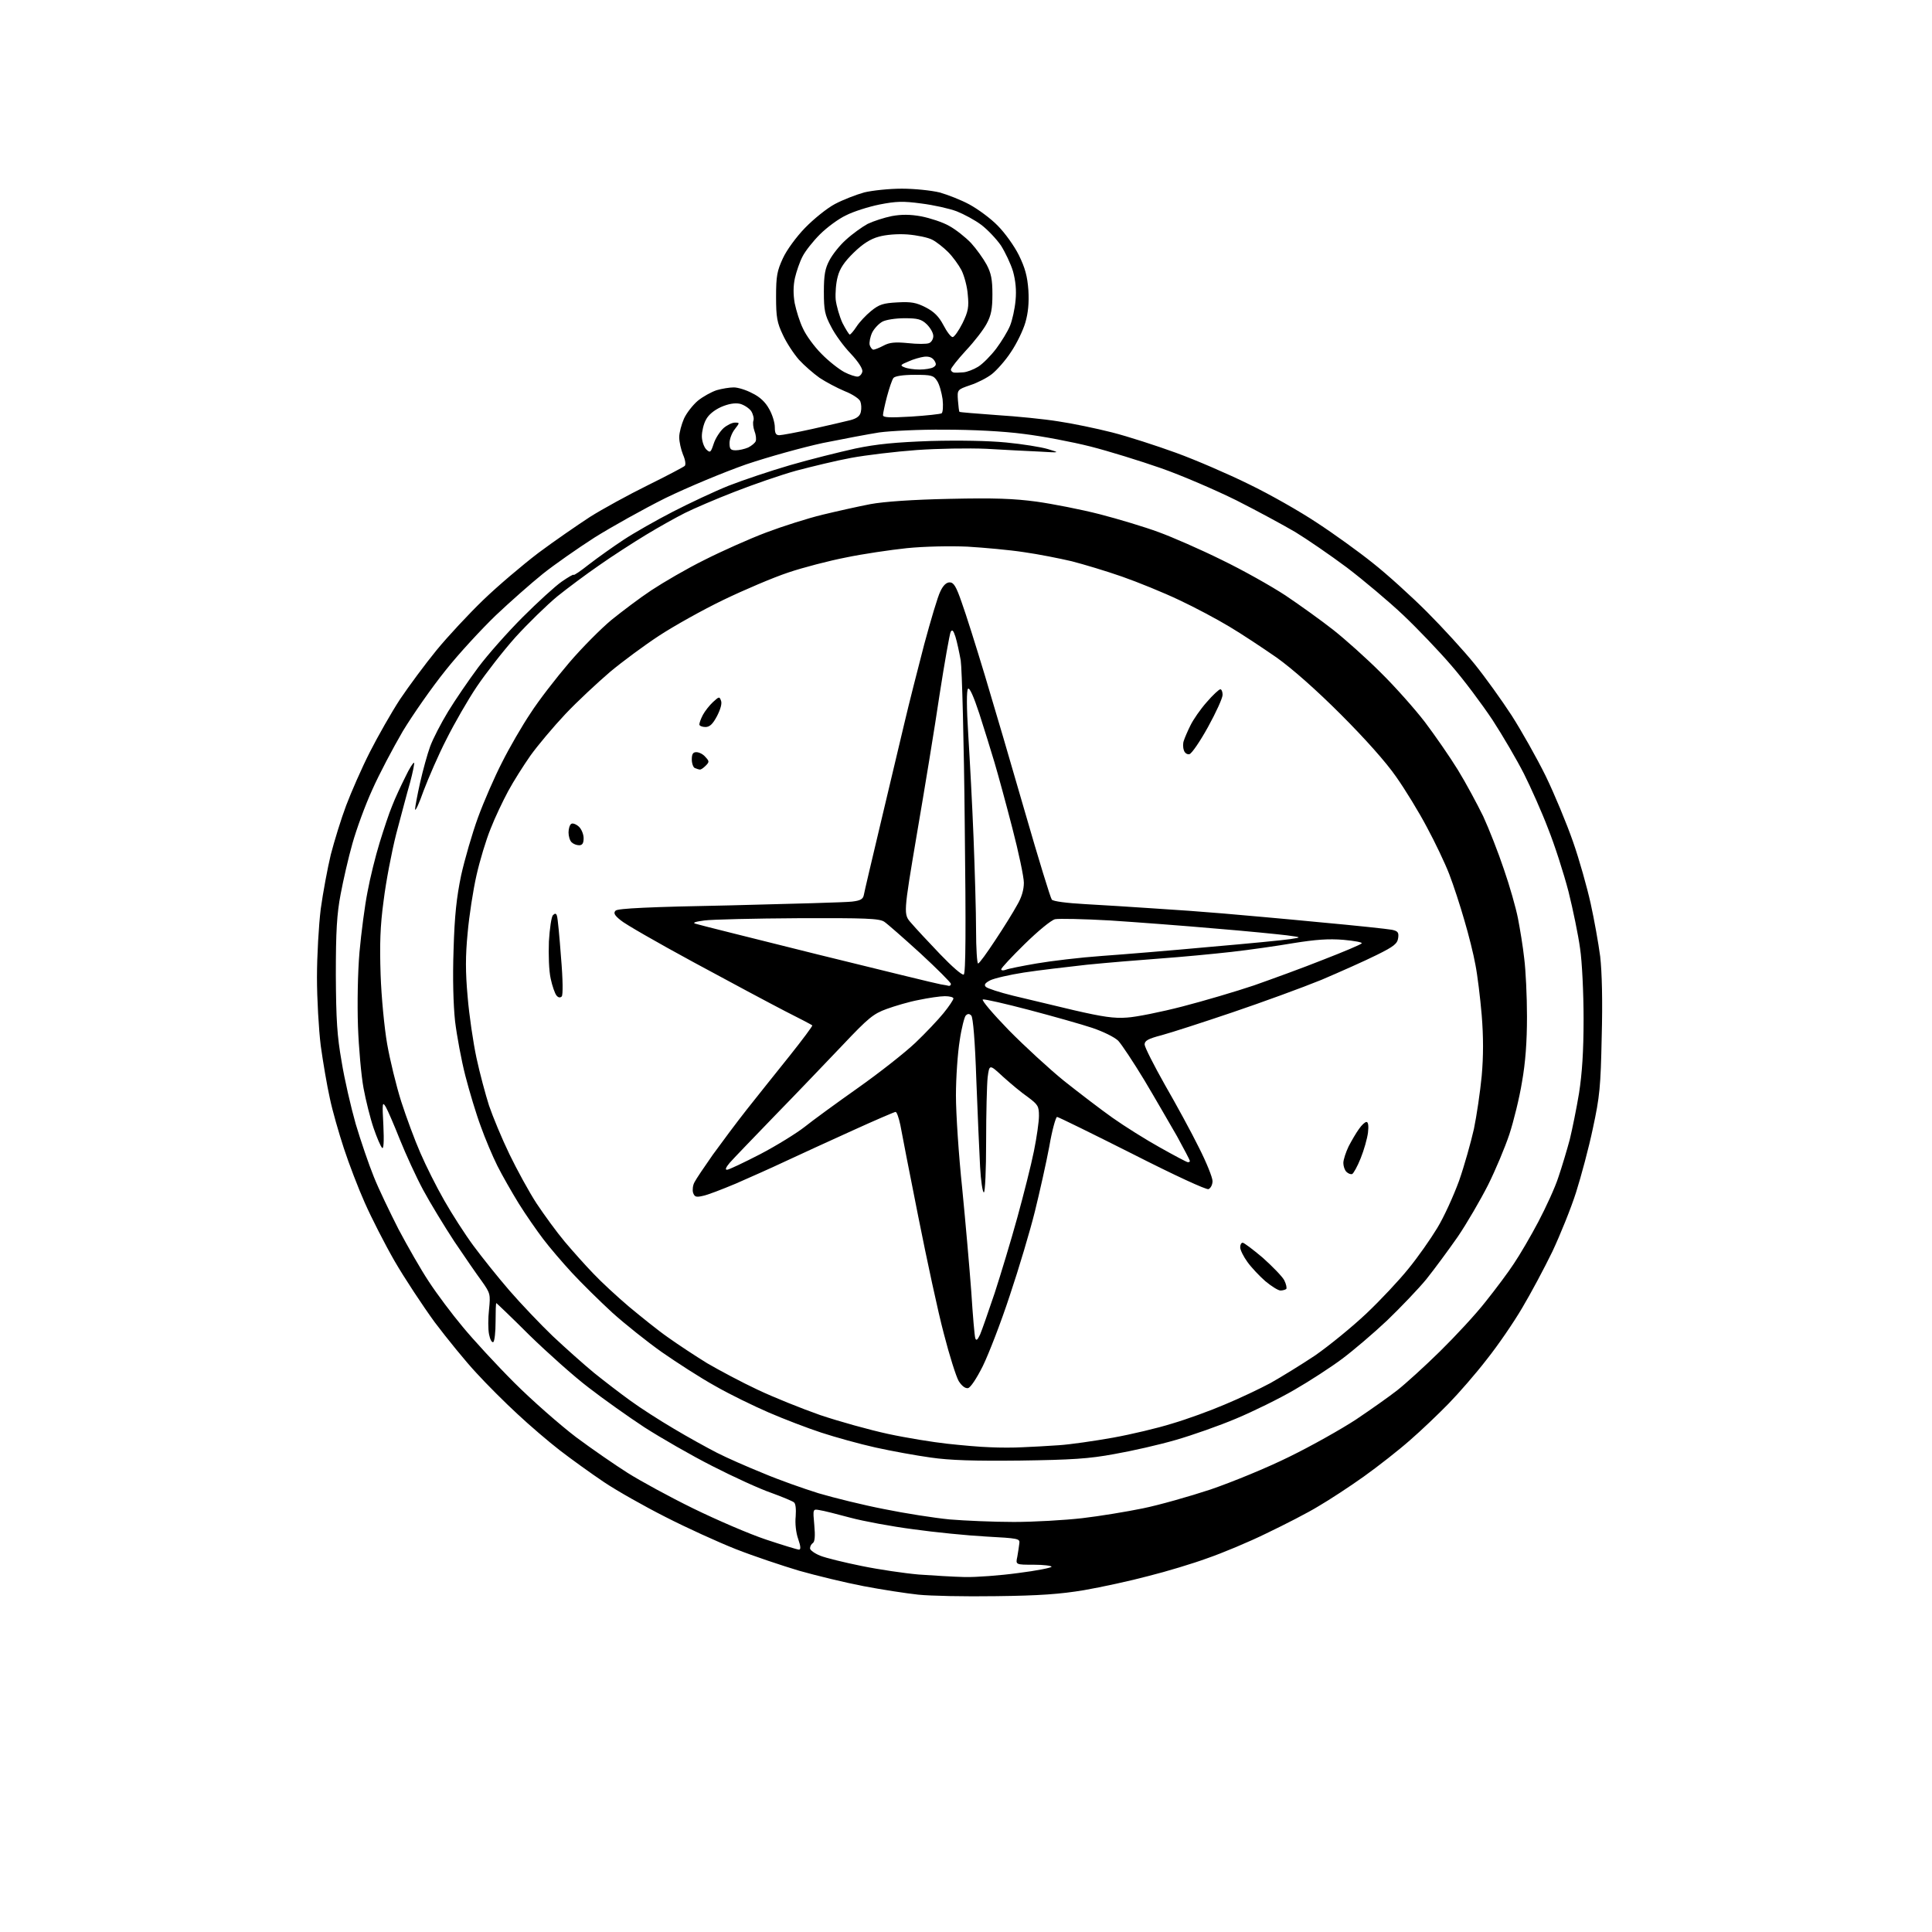 <?xml version="1.0" encoding="UTF-8" standalone="no"?>
<svg 
  version="1.1" 
  xmlns="http://www.w3.org/2000/svg" 
  xmlns:xlink="http://www.w3.org/1999/xlink" 
  xmlns:svg="http://www.w3.org/2000/svg"
  xmlns:rdf="http://www.w3.org/1999/02/22-rdf-syntax-ns#"
  xmlns:cc="http://creativecommons.org/ns#"
  xmlns:dc="http://purl.org/dc/elements/1.1/"
  viewBox="0 0 768 768"
  width="768"
  height="768"
>
<style>svg {background-color: white; }</style>"
<path stroke="none" fill="black" fill-rule="evenodd" d="M396.0,634.5C383.6,634.7 369.7,634.4 365.0,633.9C360.3,633.4 350.5,631.9 343.2,630.5C335.9,629.1 324.4,626.3 317.7,624.4C311.0,622.4 299.6,618.6 292.5,615.8C285.4,613.0 272.7,607.2 264.5,603.0C256.2,598.8 245.2,592.6 240.0,589.1C234.8,585.6 226.9,579.9 222.5,576.5C218.1,573.1 210.5,566.6 205.7,562.1C200.8,557.6 193.4,550.2 189.3,545.7C185.1,541.2 177.7,532.1 172.8,525.6C168.0,519.0 160.8,508.1 156.8,501.2C152.9,494.4 147.6,484.0 145.0,478.1C142.4,472.3 138.7,462.6 136.7,456.5C134.7,450.4 132.1,441.4 131.1,436.5C130.0,431.6 128.4,422.2 127.5,415.7C126.7,409.2 126.0,397.0 126.0,388.5C126.0,380.0 126.7,367.8 127.5,361.3C128.4,354.8 130.2,345.1 131.5,339.7C132.9,334.3 135.6,325.5 137.6,320.2C139.6,314.9 143.8,305.3 147.0,299.0C150.2,292.7 155.6,283.2 159.0,278.0C162.5,272.8 169.0,264.0 173.5,258.5C178.0,253.0 186.4,244.0 192.1,238.5C197.9,232.9 207.7,224.6 214.0,219.8C220.3,215.1 229.6,208.7 234.5,205.5C239.4,202.4 249.8,196.7 257.5,192.9C265.2,189.1 271.8,185.6 272.2,185.2C272.7,184.7 272.4,182.7 271.5,180.7C270.7,178.7 270.0,175.6 270.0,173.8C270.0,172.0 270.9,168.7 271.9,166.4C272.9,164.2 275.4,161.0 277.4,159.3C279.5,157.6 282.8,155.8 284.9,155.1C287.0,154.5 290.0,154.0 291.7,154.0C293.3,154.0 296.6,155.0 299.0,156.3C302.0,157.7 304.3,159.9 305.7,162.5C307.0,164.7 308.0,168.0 308.0,169.8C308.0,172.2 308.4,173.0 309.8,173.0C310.7,173.0 316.7,171.9 323.0,170.5C329.3,169.1 336.1,167.5 338.1,167.0C340.7,166.3 341.9,165.3 342.2,163.7C342.5,162.4 342.4,160.6 342.0,159.6C341.7,158.6 338.9,156.7 335.8,155.5C332.7,154.2 328.2,151.8 325.8,150.2C323.4,148.5 319.7,145.3 317.6,143.0C315.5,140.6 312.6,136.2 311.2,133.1C308.9,128.3 308.5,126.1 308.5,118.0C308.5,109.7 308.9,107.7 311.2,102.7C312.7,99.4 316.6,94.1 320.0,90.6C323.4,87.1 328.7,82.8 331.9,81.1C335.1,79.4 340.3,77.4 343.5,76.5C346.8,75.7 353.5,75.0 358.5,75.0C363.5,75.0 370.2,75.7 373.5,76.5C376.7,77.4 382.1,79.5 385.4,81.3C388.7,83.1 393.8,86.8 396.6,89.7C399.5,92.6 403.2,97.8 405.0,101.4C407.5,106.5 408.4,109.8 408.8,115.4C409.1,120.4 408.7,124.4 407.6,128.2C406.7,131.3 404.2,136.5 401.9,139.9C399.7,143.3 396.2,147.2 394.3,148.7C392.4,150.2 388.5,152.2 385.7,153.1C380.5,154.9 380.5,154.9 380.8,159.2C381.0,161.5 381.2,163.5 381.4,163.7C381.5,163.9 388.2,164.4 396.2,165.0C404.2,165.5 415.2,166.6 420.7,167.5C426.2,168.3 435.8,170.3 442.1,171.9C448.4,173.5 459.8,177.2 467.5,180.0C475.2,182.8 488.2,188.4 496.5,192.5C504.8,196.5 516.9,203.4 523.5,207.8C530.1,212.1 540.1,219.3 545.7,223.8C551.3,228.2 561.0,237.0 567.2,243.2C573.4,249.4 582.0,258.8 586.2,264.0C590.4,269.2 597.0,278.4 600.9,284.4C604.8,290.5 610.9,301.3 614.4,308.4C617.9,315.6 622.8,327.4 625.3,334.6C627.8,341.7 630.9,352.8 632.3,359.1C633.7,365.4 635.4,374.9 636.1,380.2C636.8,386.4 637.1,398.0 636.7,412.2C636.3,432.1 635.9,436.0 633.2,448.5C631.6,456.2 628.5,467.7 626.5,474.0C624.5,480.3 620.2,490.9 617.1,497.5C613.9,504.1 608.5,514.2 605.1,519.9C601.7,525.7 595.4,534.9 591.0,540.4C586.7,546.0 579.8,553.9 575.8,558.0C571.8,562.1 564.9,568.7 560.5,572.5C556.1,576.4 547.8,582.9 542.2,586.9C536.6,590.9 528.5,596.2 524.2,598.7C520.0,601.3 510.6,606.1 503.5,609.5C496.4,613.0 485.8,617.4 480.0,619.4C474.3,621.5 463.7,624.7 456.5,626.5C449.4,628.4 437.9,630.9 431.0,632.1C421.5,633.7 413.1,634.3 396.0,634.5zM383.5,626.9C387.9,627.0 397.5,626.3 404.8,625.3C412.0,624.4 418.0,623.2 418.0,622.8C418.0,622.4 414.8,622.0 410.9,622.0C403.7,622.0 403.7,622.0 404.4,618.8C404.7,617.0 405.1,614.6 405.2,613.5C405.5,611.6 404.7,611.5 392.0,610.8C384.6,610.4 371.5,609.1 363.0,607.9C354.5,606.8 343.2,604.7 338.0,603.3C332.8,601.9 327.3,600.5 325.8,600.3C323.1,599.8 323.1,599.8 323.7,606.3C324.1,610.6 323.9,612.9 323.1,613.4C322.5,613.8 322.0,614.7 322.0,615.5C322.0,616.2 323.8,617.5 326.0,618.4C328.2,619.3 335.6,621.1 342.5,622.5C349.3,623.9 359.5,625.4 365.2,625.9C370.9,626.3 379.1,626.8 383.5,626.9zM317.6,616.0C318.4,616.0 318.3,614.7 317.3,611.8C316.4,609.3 316.0,605.5 316.3,602.8C316.5,599.9 316.3,597.7 315.6,597.2C315.0,596.7 310.9,595.0 306.5,593.4C302.1,591.9 291.6,587.1 283.2,582.8C274.7,578.5 262.6,571.5 256.2,567.4C249.8,563.2 239.8,556.1 234.0,551.6C228.2,547.2 217.7,537.8 210.5,530.8C203.4,523.7 197.4,518.0 197.3,518.0C197.1,518.0 197.0,521.3 197.0,525.4C197.0,529.5 196.6,533.1 196.1,533.5C195.5,533.8 194.8,532.4 194.4,530.4C194.0,528.4 194.0,524.0 194.4,520.5C195.0,514.5 194.9,514.1 191.6,509.4C189.6,506.7 184.7,499.6 180.6,493.5C176.6,487.4 171.0,478.2 168.2,473.0C165.4,467.8 161.3,458.8 159.0,453.1C156.7,447.3 154.2,441.5 153.4,440.1C152.0,437.7 151.9,438.3 152.4,447.4C152.7,453.8 152.5,456.9 151.9,456.3C151.3,455.7 149.8,452.2 148.5,448.4C147.2,444.6 145.4,437.4 144.5,432.5C143.6,427.6 142.6,416.5 142.3,408.0C142.0,398.9 142.2,386.7 142.9,378.5C143.6,370.8 145.0,360.0 146.1,354.5C147.1,349.0 149.3,340.2 150.9,335.0C152.5,329.8 154.7,323.1 155.9,320.3C157.0,317.4 159.4,312.3 161.1,308.9C162.7,305.5 164.3,303.0 164.6,303.2C164.8,303.5 164.1,307.0 163.0,311.1C161.8,315.2 159.4,324.4 157.5,331.5C155.7,338.6 153.4,350.6 152.5,358.0C151.1,368.2 150.9,375.4 151.3,387.5C151.6,396.3 152.8,408.7 153.9,415.0C155.0,421.3 157.5,431.6 159.5,437.9C161.5,444.1 164.9,453.3 167.1,458.3C169.3,463.4 173.5,471.8 176.6,477.2C179.6,482.5 184.8,490.6 188.2,495.2C191.6,499.8 198.0,507.8 202.5,513.0C207.0,518.2 214.8,526.4 219.7,531.1C224.7,535.8 232.1,542.4 236.1,545.7C240.2,549.0 246.7,554.0 250.6,556.8C254.4,559.6 262.2,564.6 267.8,567.9C273.3,571.2 281.1,575.5 285.0,577.5C288.9,579.5 297.1,583.1 303.3,585.6C309.4,588.2 319.3,591.7 325.4,593.6C331.5,595.4 343.2,598.3 351.5,599.9C359.8,601.6 371.4,603.4 377.5,604.0C383.6,604.5 395.0,605.0 403.0,605.0C411.0,605.0 423.2,604.3 430.2,603.5C437.1,602.7 448.0,600.9 454.3,599.6C460.7,598.3 472.7,594.9 481.2,592.1C489.9,589.1 503.4,583.6 512.5,579.1C521.3,574.8 533.2,568.1 539.0,564.3C544.8,560.4 552.2,555.2 555.5,552.6C558.8,550.0 566.4,543.1 572.4,537.2C578.4,531.3 586.6,522.5 590.5,517.5C594.5,512.5 599.6,505.7 601.8,502.3C604.1,498.9 608.5,491.4 611.5,485.7C614.5,480.0 618.2,472.0 619.5,467.9C620.9,463.8 622.9,457.1 624.0,453.0C625.0,448.9 626.7,440.6 627.7,434.5C628.9,426.7 629.5,418.1 629.5,405.0C629.5,394.8 628.9,382.2 628.1,377.0C627.4,371.8 625.3,361.6 623.5,354.4C621.6,347.1 618.0,335.9 615.4,329.4C612.9,322.8 608.5,313.0 605.8,307.6C603.0,302.1 597.4,292.5 593.3,286.2C589.1,279.9 581.8,270.1 576.9,264.5C572.1,258.9 563.5,249.9 557.8,244.5C552.2,239.2 542.1,230.7 535.4,225.6C528.7,220.6 519.5,214.3 514.9,211.5C510.3,208.8 499.8,203.1 491.5,198.9C483.2,194.8 469.8,189.0 461.5,186.1C453.2,183.2 440.6,179.3 433.5,177.5C426.4,175.7 414.4,173.4 407.0,172.5C398.7,171.4 386.5,170.8 375.5,170.8C365.6,170.7 353.9,171.3 349.5,171.9C345.1,172.6 335.0,174.5 327.1,176.1C319.2,177.8 305.5,181.6 296.6,184.6C287.5,187.8 273.6,193.6 264.5,198.0C255.7,202.4 243.0,209.5 236.3,213.7C229.6,218.0 220.3,224.5 215.8,228.1C211.2,231.8 202.8,239.2 197.1,244.6C191.5,250.0 182.4,259.8 177.1,266.5C171.7,273.2 164.1,284.1 160.1,290.7C156.2,297.4 150.7,307.8 148.0,313.9C145.2,320.0 141.7,329.6 140.1,335.3C138.5,340.9 136.4,350.1 135.4,355.5C133.9,363.3 133.5,370.3 133.5,387.5C133.6,405.5 134.0,411.8 135.8,422.0C136.9,428.9 139.5,440.1 141.4,446.8C143.4,453.5 146.6,462.9 148.6,467.8C150.5,472.6 155.0,481.9 158.4,488.6C161.9,495.2 167.3,504.7 170.5,509.5C173.7,514.4 179.7,522.4 183.9,527.4C188.0,532.4 197.2,542.4 204.4,549.6C211.6,556.8 222.7,566.5 229.0,571.3C235.3,576.0 244.6,582.4 249.5,585.5C254.4,588.6 266.1,595.0 275.5,599.6C284.9,604.2 297.9,609.8 304.5,612.0C311.1,614.2 317.0,616.0 317.6,616.0zM405.5,580.6C387.3,580.8 377.6,580.5 370.0,579.4C364.2,578.6 354.3,576.8 348.0,575.4C341.7,574.0 332.0,571.3 326.5,569.5C321.0,567.7 311.6,564.1 305.6,561.5C299.6,558.9 289.9,554.2 284.2,550.9C278.4,547.7 269.0,541.6 263.1,537.5C257.3,533.4 248.4,526.3 243.4,521.8C238.4,517.2 231.2,510.1 227.4,506.0C223.6,501.9 218.4,495.8 215.9,492.5C213.4,489.2 209.0,482.9 206.2,478.4C203.5,474.0 199.6,467.2 197.7,463.4C195.8,459.6 192.8,452.5 191.1,447.7C189.3,442.9 186.6,433.9 185.0,427.7C183.4,421.5 181.6,411.7 180.9,406.0C180.2,399.3 179.9,389.0 180.3,377.5C180.7,363.8 181.5,356.7 183.3,348.0C184.7,341.7 187.7,331.3 190.0,325.0C192.3,318.7 196.6,308.8 199.6,303.0C202.5,297.2 207.6,288.4 210.9,283.5C214.1,278.5 221.0,269.6 226.2,263.5C231.4,257.4 239.0,249.8 243.1,246.4C247.2,243.1 254.3,237.7 259.0,234.6C263.7,231.5 273.1,226.0 280.0,222.6C286.9,219.1 297.9,214.2 304.5,211.7C311.1,209.2 321.2,206.0 327.0,204.6C332.8,203.2 341.3,201.3 346.0,200.4C351.4,199.4 362.8,198.6 377.5,198.3C395.4,197.9 403.0,198.2 412.0,199.4C418.4,200.3 429.7,202.5 437.1,204.4C444.5,206.3 455.1,209.5 460.5,211.5C466.0,213.5 477.2,218.4 485.5,222.5C493.8,226.5 505.2,232.9 511.0,236.7C516.8,240.6 525.3,246.7 530.0,250.4C534.7,254.1 543.2,261.7 548.8,267.3C554.5,272.9 562.4,281.8 566.4,287.0C570.4,292.3 576.3,300.8 579.5,306.0C582.7,311.2 587.2,319.6 589.6,324.5C591.9,329.5 595.6,338.9 597.8,345.5C600.1,352.1 602.6,360.9 603.4,365.0C604.2,369.1 605.4,376.3 605.9,381.0C606.5,385.6 607.0,396.1 607.0,404.1C607.0,414.1 606.4,422.4 605.0,430.2C604.0,436.4 601.7,445.7 600.0,450.9C598.3,456.0 594.5,465.1 591.5,471.1C588.5,477.0 583.1,486.3 579.5,491.6C575.8,496.9 570.2,504.5 567.0,508.5C563.8,512.4 556.7,519.8 551.4,524.9C546.0,530.0 538.0,536.8 533.6,540.1C529.2,543.4 520.6,549.0 514.5,552.5C508.5,556.0 498.1,561.1 491.4,563.9C484.8,566.7 474.0,570.5 467.4,572.4C460.9,574.3 449.9,576.8 443.0,578.0C432.8,579.9 426.0,580.3 405.5,580.6zM406.5,575.3C409.8,575.2 416.3,574.8 420.9,574.5C425.5,574.2 435.1,572.8 442.4,571.5C449.6,570.2 460.2,567.7 465.9,565.9C471.7,564.2 481.1,560.8 486.9,558.3C492.7,555.9 500.9,552.0 505.0,549.8C509.1,547.5 517.1,542.6 522.8,538.8C528.4,534.9 537.6,527.4 543.2,522.1C548.8,516.8 556.3,508.8 559.9,504.3C563.6,499.8 568.7,492.5 571.3,488.2C574.0,483.8 577.8,475.4 580.0,469.4C582.1,463.4 584.7,454.1 585.9,448.8C587.0,443.5 588.4,434.0 589.0,427.7C589.7,419.9 589.7,412.1 589.0,403.5C588.4,396.5 587.3,387.5 586.5,383.5C585.8,379.5 583.8,371.5 582.1,365.8C580.5,360.2 577.8,351.9 576.1,347.5C574.4,343.1 570.4,334.7 567.2,328.8C564.1,322.9 558.6,313.9 555.0,308.8C551.0,303.0 542.6,293.6 533.0,284.0C523.3,274.3 513.8,265.9 507.5,261.4C502.0,257.6 493.6,252.0 488.7,249.1C483.9,246.2 474.9,241.4 468.7,238.5C462.6,235.6 452.3,231.4 446.0,229.2C439.7,227.0 430.7,224.3 426.0,223.1C421.3,222.0 412.8,220.3 407.1,219.5C401.3,218.6 391.2,217.7 384.6,217.3C377.6,217.0 367.5,217.2 360.5,217.9C353.9,218.6 343.0,220.2 336.3,221.6C329.6,222.9 319.2,225.6 313.3,227.6C307.3,229.6 295.8,234.5 287.5,238.5C279.2,242.5 267.8,248.9 262.0,252.7C256.2,256.5 247.4,263.0 242.5,267.1C237.6,271.3 229.5,278.8 224.7,283.9C219.9,289.0 213.7,296.4 210.9,300.3C208.1,304.3 204.1,310.6 202.0,314.5C199.9,318.4 196.7,325.1 195.0,329.5C193.2,333.9 190.7,342.2 189.4,348.0C188.1,353.7 186.5,364.0 185.9,370.8C185.0,380.1 185.0,386.3 185.9,396.3C186.5,403.6 188.1,414.4 189.4,420.5C190.7,426.6 193.0,435.1 194.4,439.5C195.9,443.9 199.5,452.6 202.5,458.8C205.5,465.0 210.3,473.8 213.3,478.4C216.3,482.9 221.3,489.8 224.5,493.6C227.7,497.4 232.8,503.1 235.9,506.3C239.0,509.6 245.3,515.4 250.0,519.4C254.7,523.3 261.6,528.9 265.5,531.6C269.4,534.4 276.4,539.0 281.1,541.9C285.9,544.7 294.9,549.5 301.1,552.4C307.4,555.4 318.6,559.9 326.0,562.5C333.4,565.0 345.6,568.4 353.0,570.0C360.4,571.6 371.0,573.3 376.5,573.9C382.0,574.5 389.6,575.2 393.5,575.3C397.4,575.5 403.2,575.5 406.5,575.3zM384.8,551.8C383.7,552.0 382.3,550.9 381.1,549.0C380.1,547.3 377.4,538.8 375.2,530.2C372.9,521.6 368.4,500.6 365.0,483.5C361.6,466.4 358.4,450.1 357.9,447.2C357.3,444.4 356.5,442.0 356.0,442.0C355.6,442.0 347.9,445.3 338.9,449.4C329.9,453.5 318.0,458.9 312.5,461.5C307.0,464.1 298.0,468.1 292.5,470.5C287.0,472.8 281.1,475.1 279.3,475.4C276.7,476.0 276.1,475.8 275.5,474.1C275.2,473.0 275.4,471.1 276.1,469.9C276.7,468.7 280.0,463.8 283.3,459.1C286.7,454.4 292.8,446.2 296.9,441.0C301.0,435.8 308.7,426.2 313.9,419.7C319.0,413.3 323.1,407.8 322.9,407.6C322.7,407.4 317.8,404.8 312.0,401.9C306.2,398.9 289.9,390.2 275.7,382.5C261.5,374.8 248.4,367.3 246.7,365.8C244.2,363.8 243.8,362.9 244.7,362.0C245.5,361.1 258.3,360.5 290.2,359.9C314.5,359.3 336.4,358.7 338.7,358.4C342.1,358.0 343.1,357.4 343.4,355.7C343.6,354.5 346.6,341.8 350.0,327.5C353.4,313.2 357.7,295.2 359.5,287.5C361.3,279.8 364.9,265.7 367.4,256.1C370.0,246.5 372.8,237.0 373.8,235.1C374.9,232.7 376.2,231.5 377.5,231.5C379.1,231.5 380.1,233.1 382.3,239.5C383.9,243.9 388.0,256.9 391.5,268.5C395.0,280.1 402.2,304.6 407.5,323.0C412.8,341.4 417.6,357.0 418.1,357.6C418.6,358.3 424.1,359.0 431.3,359.4C438.0,359.8 450.2,360.5 458.5,361.1C466.8,361.6 479.1,362.5 486.0,363.1C492.9,363.7 510.2,365.2 524.5,366.6C538.8,367.9 551.8,369.3 553.3,369.6C555.6,370.1 556.1,370.6 555.8,372.8C555.5,375.1 554.2,376.2 547.3,379.6C542.7,381.9 532.8,386.3 525.3,389.5C517.7,392.6 501.8,398.4 490.0,402.4C478.2,406.4 465.5,410.5 461.8,411.5C456.4,412.9 455.0,413.7 455.0,415.2C455.0,416.2 458.7,423.5 463.1,431.3C467.6,439.1 473.7,450.3 476.6,456.2C479.6,462.1 482.0,468.1 482.0,469.5C482.0,470.9 481.3,472.3 480.4,472.7C479.5,473.0 467.1,467.3 450.0,458.6C434.1,450.6 420.7,444.0 420.2,444.0C419.7,444.0 418.2,449.3 417.1,455.8C415.9,462.2 413.3,473.8 411.4,481.5C409.5,489.2 405.0,504.3 401.4,515.0C397.9,525.7 393.0,538.3 390.7,543.0C388.2,548.0 385.8,551.6 384.8,551.8zM389.6,530.5C390.3,528.9 392.9,521.4 395.4,514.0C397.8,506.6 401.9,493.1 404.4,484.0C406.9,474.9 409.9,463.1 411.0,457.6C412.1,452.2 413.0,445.9 413.0,443.6C413.0,439.7 412.6,439.1 408.6,436.1C406.1,434.4 401.7,430.7 398.7,428.0C393.3,423.0 393.3,423.0 392.6,428.3C392.3,431.1 392.0,442.6 392.0,453.8C392.0,465.1 391.6,474.0 391.1,474.0C390.6,474.0 389.9,469.4 389.6,463.8C389.3,458.1 388.6,442.5 388.1,429.2C387.6,413.9 386.8,404.4 386.1,403.7C385.3,402.9 384.7,402.9 383.9,403.7C383.4,404.2 382.2,408.7 381.5,413.6C380.7,418.5 380.0,428.4 380.0,435.5C380.0,442.6 381.1,459.3 382.5,472.5C383.8,485.7 385.4,504.1 386.1,513.5C386.7,522.9 387.4,531.2 387.7,532.0C388.1,533.1 388.6,532.6 389.6,530.5zM509.0,513.0C508.1,513.0 505.4,511.3 503.0,509.3C500.7,507.3 497.4,503.8 495.9,501.7C494.3,499.5 493.0,496.9 493.0,495.8C493.0,494.8 493.4,494.0 494.0,494.0C494.5,494.0 498.1,496.7 502.0,500.0C505.8,503.4 509.7,507.4 510.5,508.9C511.3,510.5 511.6,512.0 511.3,512.4C510.9,512.7 509.9,513.0 509.0,513.0zM537.5,466.7C536.9,466.9 535.9,466.5 535.2,465.8C534.5,465.1 534.0,463.5 534.0,462.3C534.0,461.0 535.0,458.0 536.1,455.7C537.3,453.4 539.1,450.3 540.2,448.8C541.3,447.2 542.6,446.0 543.2,446.0C543.9,446.0 544.1,447.6 543.8,450.2C543.5,452.6 542.2,457.2 540.9,460.4C539.6,463.7 538.0,466.5 537.5,466.7zM289.0,465.0C289.7,465.0 295.6,462.2 302.2,458.8C308.7,455.4 316.6,450.5 319.8,448.0C322.9,445.5 332.5,438.5 341.0,432.5C349.5,426.5 359.8,418.4 363.9,414.5C367.9,410.7 373.0,405.3 375.1,402.7C377.3,400.0 379.0,397.4 379.0,396.9C379.0,396.4 377.5,396.0 375.6,396.0C373.7,396.0 369.0,396.7 365.2,397.5C361.4,398.2 355.7,399.9 352.4,401.1C347.2,403.0 345.2,404.6 335.0,415.4C328.7,422.0 316.6,434.7 308.0,443.5C299.5,452.3 291.4,460.7 290.1,462.2C288.6,464.0 288.1,465.0 289.0,465.0zM472.2,462.0C472.7,462.0 473.0,461.8 473.0,461.5C473.0,461.2 470.7,456.8 467.9,451.7C465.0,446.7 459.2,436.6 454.9,429.4C450.6,422.3 445.9,415.2 444.5,413.7C442.9,412.2 438.6,410.1 434.2,408.6C430.0,407.2 418.7,404.0 409.2,401.5C399.7,399.0 391.4,397.1 390.7,397.3C390.0,397.5 394.7,403.0 401.0,409.5C407.3,415.9 417.2,425.0 423.0,429.7C428.8,434.3 437.4,440.9 442.2,444.3C447.0,447.7 455.6,453.1 461.2,456.2C466.9,459.4 471.8,462.0 472.2,462.0zM448.0,404.5C451.6,404.3 461.5,402.3 470.0,400.1C478.5,397.9 491.4,394.1 498.5,391.7C505.6,389.2 518.0,384.7 526.0,381.5C534.0,378.4 540.9,375.5 541.3,375.0C541.7,374.6 538.5,374.0 534.1,373.6C528.0,373.1 523.0,373.5 514.2,374.9C507.8,376.0 496.6,377.6 489.5,378.4C482.4,379.2 469.8,380.4 461.5,381.0C453.2,381.6 440.0,382.7 432.0,383.5C424.0,384.4 412.8,385.7 407.0,386.6C401.2,387.5 395.2,388.9 393.6,389.7C391.5,390.8 391.1,391.5 391.9,392.3C392.5,392.9 397.4,394.5 402.7,395.8C408.1,397.1 419.0,399.7 427.0,401.6C438.3,404.2 442.9,404.9 448.0,404.5zM223.3,396.1C222.7,396.7 221.9,396.6 221.2,395.7C220.6,395.0 219.5,391.9 218.9,389.0C218.2,385.9 218.0,379.6 218.2,374.2C218.5,369.1 219.2,364.4 219.8,363.8C220.6,363.0 221.1,363.0 221.4,364.1C221.7,364.9 222.4,372.2 223.0,380.4C223.8,389.6 223.8,395.6 223.3,396.1zM377.2,391.9C377.7,391.9 378.0,391.6 378.0,391.1C378.0,390.6 372.5,385.1 365.9,379.0C359.2,372.9 352.7,367.2 351.5,366.4C349.5,365.1 344.2,364.9 317.3,365.0C299.8,365.1 283.0,365.5 280.0,365.9C276.3,366.4 275.1,366.8 276.5,367.2C277.6,367.6 299.4,373.0 325.0,379.4C350.6,385.7 372.6,391.1 374.0,391.3C375.4,391.5 376.8,391.8 377.2,391.9zM383.1,387.4C383.9,386.9 384.0,369.7 383.5,327.6C383.2,295.1 382.4,265.8 381.9,262.5C381.3,259.2 380.4,255.0 379.8,253.1C379.0,250.6 378.5,250.1 377.9,251.2C377.5,252.0 375.5,263.2 373.5,276.1C371.6,289.0 367.5,313.9 364.5,331.4C359.1,363.4 359.1,363.4 362.2,366.9C363.9,368.9 369.1,374.5 373.7,379.3C378.4,384.2 382.5,387.8 383.1,387.4zM399.8,385.5C400.7,385.1 406.2,384.0 412.0,383.0C417.8,382.0 429.5,380.6 438.0,380.0C446.5,379.4 465.9,377.8 481.0,376.4C496.1,375.1 510.5,373.7 513.0,373.3C517.5,372.6 517.5,372.6 511.5,371.8C508.2,371.4 495.4,370.1 483.0,369.1C470.6,368.0 451.9,366.6 441.3,365.9C430.8,365.3 420.9,365.1 419.4,365.4C417.8,365.8 412.5,370.2 407.3,375.3C402.2,380.3 398.0,384.8 398.0,385.3C398.0,385.8 398.8,385.9 399.8,385.5zM388.8,383.0C389.3,383.0 392.3,378.8 395.6,373.8C399.0,368.7 402.9,362.4 404.3,359.8C406.1,356.8 407.0,353.7 407.0,350.9C407.0,348.6 404.9,338.7 402.4,329.1C399.9,319.4 396.7,307.7 395.3,303.0C393.9,298.3 391.2,289.6 389.3,283.7C387.0,276.7 385.4,273.2 384.8,273.8C384.2,274.4 384.2,281.0 384.9,292.1C385.5,301.7 386.5,320.1 387.0,333.0C387.5,345.9 388.0,362.5 388.0,369.8C388.0,377.0 388.4,383.0 388.8,383.0zM230.2,336.0C229.2,336.0 227.9,335.5 227.2,334.8C226.5,334.1 226.0,332.4 226.0,330.9C226.0,329.4 226.5,327.8 227.1,327.5C227.6,327.1 229.0,327.6 230.1,328.6C231.1,329.5 232.0,331.6 232.0,333.2C232.0,335.2 231.5,336.0 230.2,336.0zM168.4,314.3C166.6,319.4 165.1,322.7 165.0,321.7C165.0,320.8 165.9,316.0 167.0,311.1C168.1,306.2 169.9,299.7 171.0,296.7C172.1,293.7 175.3,287.5 178.1,282.9C180.9,278.3 186.3,270.4 190.1,265.3C193.9,260.2 201.9,251.2 207.8,245.3C213.7,239.4 220.7,233.0 223.3,231.2C225.9,229.4 228.0,228.2 228.0,228.5C228.0,228.9 230.8,227.0 234.2,224.3C237.7,221.6 243.9,217.2 248.0,214.5C252.1,211.8 260.9,206.8 267.5,203.4C274.1,200.0 284.1,195.3 289.6,193.1C295.2,190.9 306.2,187.2 314.1,184.9C322.0,182.6 333.7,179.7 340.0,178.3C348.6,176.5 356.1,175.8 370.0,175.3C381.3,175.0 392.9,175.2 400.0,175.9C406.3,176.5 413.8,177.7 416.5,178.5C421.5,180.0 421.5,180.0 413.0,179.5C408.3,179.3 398.9,178.8 392.0,178.4C385.1,178.1 372.7,178.3 364.4,178.9C356.1,179.5 344.4,180.9 338.4,182.0C332.4,183.1 322.6,185.5 316.5,187.1C310.4,188.8 299.4,192.6 292.0,195.5C284.5,198.4 275.7,202.2 272.3,203.9C268.9,205.6 261.9,209.5 256.8,212.6C251.7,215.7 243.3,221.1 238.2,224.7C233.1,228.2 225.6,233.8 221.5,237.1C217.4,240.5 209.9,247.8 204.9,253.3C199.9,258.9 193.0,267.8 189.5,273.0C186.0,278.2 180.6,287.6 177.5,293.8C174.3,300.0 170.3,309.3 168.4,314.3zM278.2,305.9C277.8,305.9 276.9,305.6 276.2,305.3C275.6,305.1 275.0,303.5 275.0,301.9C275.0,299.7 275.5,299.0 276.8,299.0C277.9,299.0 279.5,299.8 280.4,300.9C282.0,302.6 282.0,302.9 280.5,304.4C279.6,305.3 278.6,306.0 278.2,305.9zM472.8,299.8C471.9,300.0 470.9,299.3 470.6,298.2C470.2,297.1 470.2,295.4 470.6,294.4C470.9,293.4 472.1,290.6 473.2,288.4C474.3,286.1 477.2,281.9 479.7,279.1C482.1,276.3 484.6,274.0 485.1,274.0C485.6,274.0 486.0,275.0 486.0,276.2C486.0,277.5 483.4,283.2 480.2,289.0C477.0,294.8 473.7,299.6 472.8,299.8zM280.4,289.0C279.1,289.0 278.0,288.5 278.0,288.0C278.0,287.4 278.6,285.7 279.4,284.2C280.2,282.7 282.0,280.4 283.4,279.1C285.8,276.9 286.0,276.8 286.6,278.5C287.1,279.6 286.4,282.0 285.0,284.7C283.3,287.9 282.1,289.0 280.4,289.0zM283.7,176.4C284.4,174.2 286.2,171.5 287.6,170.2C289.0,169.0 291.0,168.0 292.1,168.0C294.1,168.0 294.1,168.0 292.1,170.6C290.9,172.1 290.0,174.6 290.0,176.1C290.0,178.5 290.4,179.0 292.5,179.0C293.8,179.0 296.0,178.5 297.4,177.9C298.8,177.2 300.1,176.1 300.4,175.4C300.7,174.6 300.5,172.8 299.9,171.3C299.4,169.9 299.2,168.0 299.5,167.2C299.8,166.4 299.4,164.7 298.6,163.4C297.7,162.2 295.7,160.9 294.1,160.5C292.1,160.1 289.6,160.5 286.6,161.8C283.8,163.1 281.6,164.9 280.6,166.9C279.7,168.5 279.0,171.5 279.0,173.4C279.0,175.3 279.8,177.6 280.7,178.6C282.3,180.1 282.5,180.0 283.7,176.4zM362.2,165.6C368.4,165.2 373.8,164.6 374.3,164.3C374.8,164.0 375.0,161.5 374.7,158.7C374.3,156.0 373.4,152.7 372.5,151.4C371.1,149.2 370.2,149.0 363.6,149.0C358.9,149.0 355.9,149.5 355.2,150.2C354.6,150.9 353.5,154.3 352.6,157.6C351.7,161.0 351.0,164.4 351.0,165.0C351.0,166.0 353.5,166.1 362.2,165.6zM341.0,149.7C341.8,149.6 342.6,148.7 342.8,147.7C343.0,146.6 341.2,143.8 338.2,140.6C335.4,137.7 331.9,132.9 330.4,129.9C327.9,125.2 327.5,123.4 327.5,116.0C327.5,109.2 328.0,106.7 329.7,103.5C330.9,101.2 333.8,97.5 336.3,95.3C338.8,93.0 342.7,90.2 344.9,89.0C347.2,87.9 351.5,86.5 354.5,85.9C358.3,85.2 361.8,85.2 366.2,86.0C369.7,86.7 374.7,88.3 377.3,89.8C379.9,91.2 383.8,94.3 386.0,96.6C388.1,98.9 390.9,102.8 392.2,105.2C394.0,108.6 394.5,111.1 394.5,117.0C394.5,122.8 394.0,125.4 392.2,128.7C391.0,131.0 387.3,135.8 384.0,139.3C380.7,142.9 378.0,146.3 378.0,146.9C378.0,147.5 378.6,148.0 379.2,148.1C379.9,148.2 381.6,148.1 383.0,148.0C384.4,147.9 387.0,146.9 388.8,145.8C390.6,144.7 393.8,141.5 396.0,138.6C398.1,135.8 400.6,131.7 401.5,129.5C402.4,127.3 403.4,122.8 403.7,119.4C404.1,115.3 403.7,111.6 402.7,107.9C401.8,104.9 399.6,100.3 397.9,97.6C396.1,95.0 392.6,91.3 390.1,89.4C387.6,87.5 383.1,85.1 380.3,84.0C377.4,82.9 371.1,81.5 366.3,80.9C358.9,79.9 356.3,80.0 349.6,81.3C345.2,82.2 339.2,84.1 336.3,85.6C333.3,87.0 328.7,90.4 325.9,93.2C323.2,95.9 320.1,99.8 319.0,102.0C317.9,104.1 316.6,107.9 316.0,110.5C315.3,113.7 315.3,117.0 315.9,120.5C316.5,123.4 317.9,128.0 319.2,130.6C320.4,133.3 323.7,137.8 326.5,140.6C329.3,143.5 333.4,146.7 335.6,147.9C337.7,149.0 340.2,149.8 341.0,149.7zM365.5,146.9C367.7,146.9 370.2,146.5 371.0,146.0C372.2,145.3 372.3,144.7 371.4,143.3C370.6,142.1 369.3,141.6 367.4,141.8C365.9,142.0 363.0,142.8 361.1,143.7C357.9,145.0 357.7,145.3 359.5,146.0C360.6,146.5 363.3,146.9 365.5,146.9zM347.2,139.0C347.7,139.0 349.5,138.3 351.2,137.4C353.6,136.1 355.8,135.9 361.0,136.4C364.6,136.8 368.4,136.8 369.3,136.4C370.2,136.1 371.0,134.8 371.0,133.6C371.0,132.3 369.8,130.3 368.4,128.9C366.3,126.9 364.8,126.5 359.6,126.5C356.1,126.5 352.1,127.1 350.7,127.9C349.3,128.7 347.5,130.6 346.7,132.2C345.9,133.9 345.5,136.1 345.7,137.1C346.0,138.1 346.7,139.0 347.2,139.0zM378.7,134.0C379.3,134.0 381.1,131.5 382.6,128.5C384.9,123.8 385.2,122.0 384.7,117.1C384.5,114.0 383.3,109.6 382.2,107.4C381.1,105.3 378.7,102.0 376.9,100.2C375.1,98.4 372.2,96.1 370.6,95.3C368.9,94.4 364.5,93.5 360.8,93.2C356.7,92.9 352.1,93.3 349.3,94.1C346.0,95.0 343.0,96.9 339.4,100.4C335.6,104.1 333.8,106.8 333.0,110.0C332.3,112.5 332.0,116.6 332.2,119.1C332.5,121.6 333.7,125.8 334.9,128.4C336.2,130.9 337.5,133.0 337.8,133.0C338.2,132.9 339.4,131.5 340.5,129.8C341.6,128.1 344.2,125.3 346.3,123.6C349.5,121.0 351.1,120.5 356.8,120.2C362.3,119.9 364.3,120.3 368.0,122.2C371.3,123.9 373.2,125.8 375.0,129.2C376.4,131.9 378.0,134.0 378.7,134.0z" />

</svg>